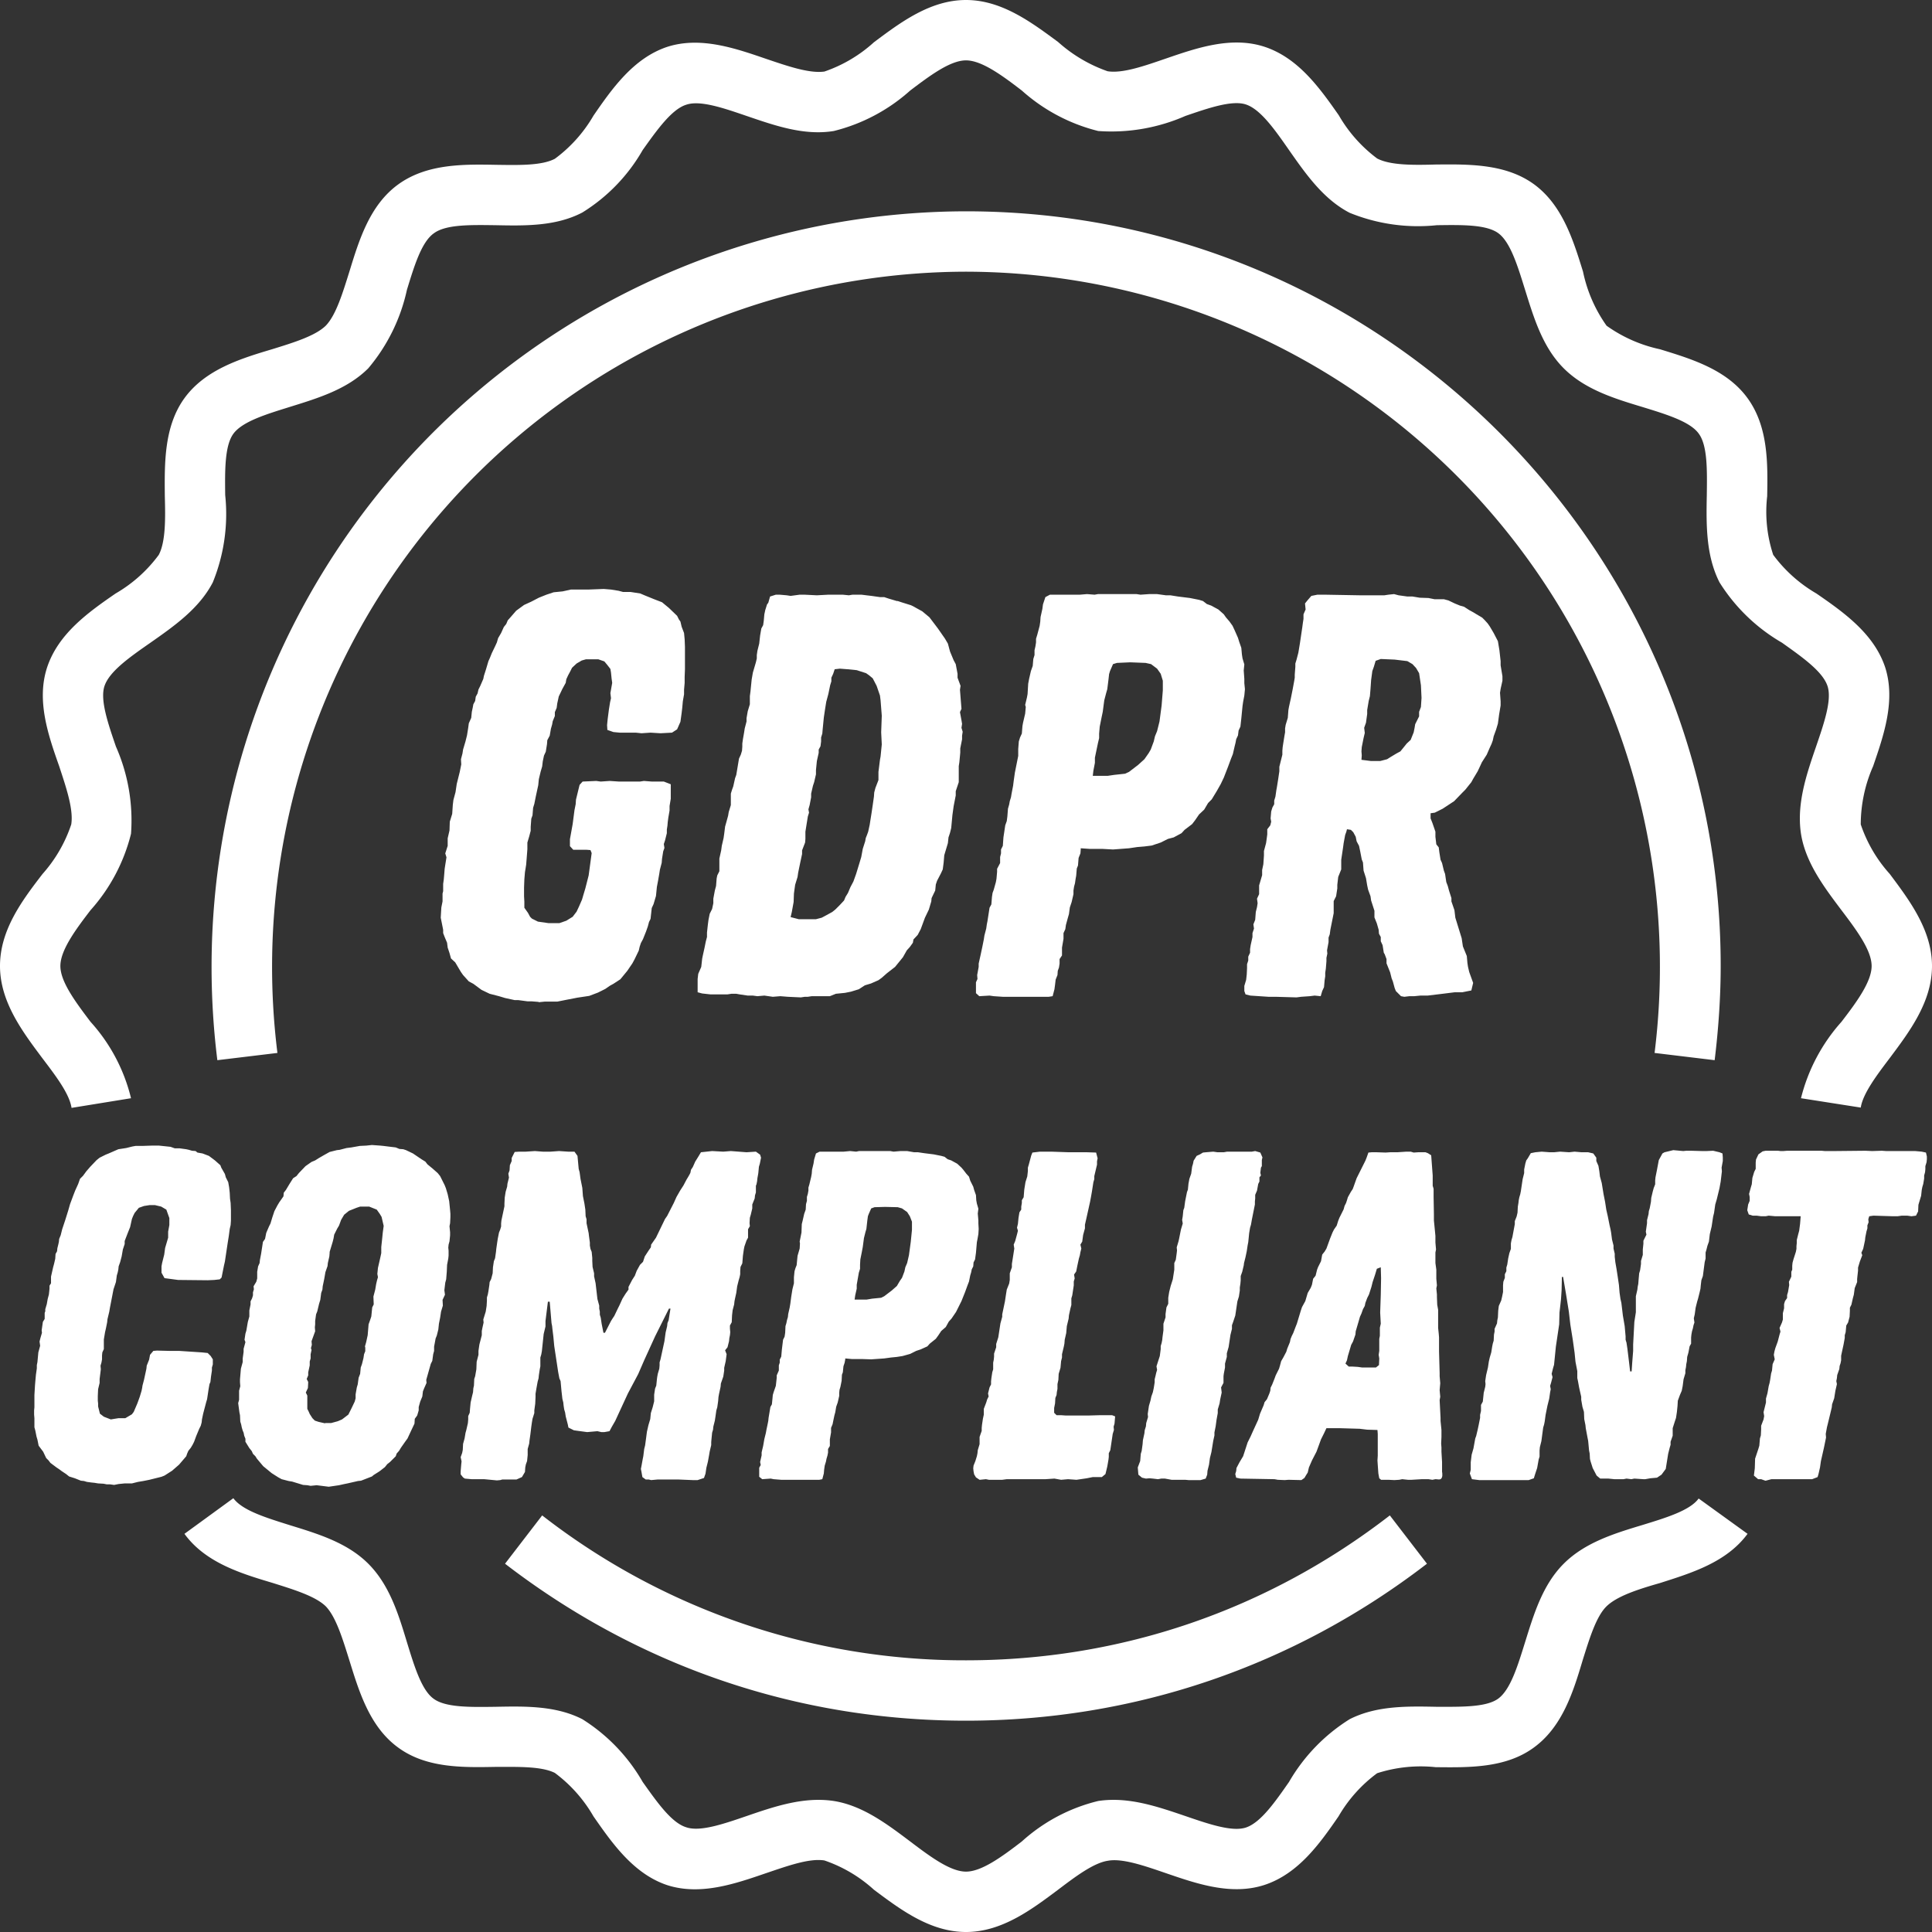 <svg height="64" width="64" xmlns="http://www.w3.org/2000/svg"><rect width="100%" height="100%" fill="#333333" stroke="none"/><g fill="#fff" fill-rule="evenodd"><path d="m62.6 28.95a4.68 4.68 0 0 1 -.96-1.64 4.8 4.8 0 0 1 .41-1.93c.35-1.02.75-2.17.4-3.27-.37-1.12-1.38-1.83-2.28-2.45a4.74 4.74 0 0 1 -1.43-1.28 4.54 4.54 0 0 1 -.2-1.94c.02-1.08.04-2.3-.65-3.25s-1.86-1.3-2.9-1.62a4.76 4.76 0 0 1 -1.77-.78 4.75 4.75 0 0 1 -.78-1.79c-.32-1.03-.68-2.21-1.63-2.9-.94-.68-2.16-.66-3.25-.65-.73.02-1.5.03-1.94-.2a4.73 4.73 0 0 1 -1.27-1.43c-.63-.9-1.34-1.9-2.46-2.27-1.1-.36-2.25.04-3.27.39-.7.24-1.43.5-1.93.42a4.85 4.85 0 0 1 -1.64-.97c-.87-.64-1.86-1.39-3.05-1.39s-2.18.75-3.05 1.4a4.7 4.7 0 0 1 -1.64.97c-.5.07-1.22-.18-1.93-.42-1.02-.35-2.17-.75-3.27-.4-1.12.37-1.83 1.38-2.45 2.28a4.7 4.7 0 0 1 -1.28 1.43c-.44.23-1.2.21-1.94.2-1.08-.02-2.3-.04-3.25.65s-1.3 1.86-1.62 2.9c-.22.7-.44 1.43-.78 1.78-.35.34-1.07.56-1.78.78-1.04.31-2.21.67-2.9 1.62-.68.94-.66 2.16-.65 3.25.02.73.03 1.5-.2 1.94a4.7 4.7 0 0 1 -1.43 1.28c-.9.62-1.9 1.33-2.27 2.45-.36 1.1.04 2.25.4 3.27.23.7.48 1.43.4 1.93a4.7 4.7 0 0 1 -.95 1.64c-.67.87-1.41 1.85-1.41 3.05 0 1.19.75 2.18 1.4 3.05.44.58.9 1.18.97 1.65l1.97-.32a5.8 5.8 0 0 0 -1.34-2.53c-.5-.66-1-1.33-1-1.85s.5-1.2 1-1.85a5.94 5.94 0 0 0 1.34-2.53 6.06 6.06 0 0 0 -.5-2.89c-.26-.76-.53-1.54-.38-2 .16-.49.85-.97 1.51-1.43.8-.56 1.63-1.14 2.08-2.01a6 6 0 0 0 .41-2.89c-.01-.8-.02-1.63.27-2.03.3-.41 1.1-.65 1.87-.89.93-.29 1.9-.58 2.6-1.28a6 6 0 0 0 1.28-2.6c.24-.78.48-1.58.89-1.87.4-.3 1.23-.28 2.04-.27.98.02 2 .04 2.88-.42a5.84 5.84 0 0 0 2-2.07c.47-.66.96-1.35 1.44-1.5.46-.16 1.24.11 2 .37.94.32 1.9.66 2.89.5a5.93 5.93 0 0 0 2.53-1.34c.66-.5 1.33-1 1.85-1s1.2.5 1.85 1a5.94 5.94 0 0 0 2.53 1.34 6.1 6.1 0 0 0 2.89-.5c.76-.26 1.54-.53 2-.38.49.16.97.85 1.43 1.51.56.8 1.14 1.63 2.01 2.08a6 6 0 0 0 2.89.41c.8-.01 1.64-.03 2.04.27s.64 1.1.88 1.87c.29.93.58 1.9 1.28 2.6s1.67 1 2.6 1.28c.78.24 1.58.48 1.87.88.3.4.28 1.24.27 2.04-.02.99-.03 2 .42 2.89a5.97 5.97 0 0 0 2.07 2c.66.47 1.35.95 1.51 1.44.15.46-.12 1.24-.38 2-.32.93-.65 1.9-.5 2.89.15.95.76 1.76 1.34 2.53.5.66 1 1.33 1 1.85s-.5 1.2-1 1.85a5.95 5.95 0 0 0 -1.34 2.53l1.98.31c.07-.46.52-1.06.96-1.64.65-.87 1.4-1.86 1.4-3.05s-.75-2.18-1.4-3.05zm-8.2 21.57c.78-.24 1.58-.48 1.87-.88l1.62 1.17c-.7.95-1.87 1.3-2.9 1.63-.7.2-1.43.43-1.78.78-.34.34-.56 1.07-.78 1.77-.31 1.04-.67 2.21-1.62 2.9-.94.69-2.17.66-3.25.65a4.72 4.72 0 0 0 -1.94.2 4.7 4.7 0 0 0 -1.28 1.43c-.62.9-1.33 1.9-2.45 2.27-1.1.36-2.25-.04-3.27-.39-.7-.24-1.44-.5-1.92-.41-.47.07-1.07.52-1.65.96-.87.65-1.86 1.4-3.05 1.4s-2.18-.75-3.05-1.4a4.68 4.68 0 0 0 -1.64-.97c-.5-.08-1.22.18-1.93.42-1.02.35-2.17.75-3.27.4-1.12-.37-1.83-1.39-2.45-2.28a4.74 4.74 0 0 0 -1.28-1.44c-.44-.22-1.2-.2-1.94-.2-1.09.02-2.31.05-3.25-.64-.95-.69-1.3-1.87-1.62-2.9-.22-.7-.44-1.43-.78-1.78-.35-.34-1.08-.56-1.78-.78-1.04-.31-2.21-.67-2.9-1.62l1.62-1.18c.3.41 1.1.65 1.86.89.94.29 1.91.58 2.61 1.28s1 1.67 1.28 2.6c.24.78.48 1.58.88 1.87.4.3 1.24.28 2.05.27.98-.02 2-.04 2.88.41a5.95 5.95 0 0 1 2 2.08c.47.66.95 1.35 1.44 1.5.46.16 1.24-.11 2-.37.93-.32 1.9-.65 2.89-.5.95.15 1.76.76 2.53 1.34.66.5 1.33 1 1.85 1s1.2-.5 1.85-1a5.8 5.8 0 0 1 2.53-1.34c.99-.15 1.95.18 2.89.5.76.26 1.54.53 2 .38.49-.16.97-.85 1.43-1.51a5.98 5.98 0 0 1 2.01-2.08c.89-.45 1.9-.43 2.89-.41.8 0 1.63.02 2.03-.27.41-.3.65-1.1.89-1.87.29-.93.58-1.9 1.28-2.6s1.67-1 2.6-1.28zm2.6-18.52c0 1-.07 2.06-.2 3.12l-1.99-.24a23.03 23.03 0 0 0 -22.81-25.88 23.03 23.03 0 0 0 -22.81 25.88l-1.99.24a25.03 25.03 0 0 1 24.8-28.12c13.78 0 25 11.21 25 25zm-9.73 19.8c-4.42 3.4-9.7 5.2-15.27 5.2-5.58 0-10.85-1.8-15.27-5.2l1.23-1.6a22.78 22.78 0 0 0 14.04 4.8c5.13 0 9.98-1.66 14.04-4.8z" fill-rule="nonzero"/><path d="m17.85 33.19-.25-.02h-.13l-.3-.04h-.12l-.32-.07-.2-.06-.31-.08-.27-.13-.27-.2-.15-.08-.19-.21-.07-.1-.06-.1-.13-.22-.14-.13-.05-.18-.06-.18-.02-.16-.08-.19-.05-.13v-.11l-.08-.4.02-.34.04-.2v-.26l.02-.08v-.24l.02-.14.01-.11.02-.25.02-.13.04-.25-.04-.13.08-.25v-.25l.06-.26.01-.29.08-.26.02-.3.02-.16.07-.26.04-.27.1-.4.05-.25-.01-.17.05-.19.02-.13.08-.27.05-.2.04-.25.02-.15.08-.18.02-.2.03-.14.02-.11.06-.11.02-.14.06-.11.03-.13.06-.12.1-.23.02-.1.07-.22.08-.27.05-.11.06-.15.12-.25.05-.11.04-.14.1-.17.09-.2.08-.1.05-.12.08-.09.2-.23.26-.19.24-.11.25-.13.25-.1.24-.08.3-.03.27-.06h.57l.52-.02.24.02.25.04.15.04h.25l.32.05.14.06.32.13.26.1.23.19.27.26.06.12.05.07.04.17.08.21.02.21.01.25v.74l-.01.25v.2l-.02.23v.15l-.04.23-.02.22-.02.17-.04.29-.11.25-.17.11-.38.02-.33-.02-.3.02-.19-.02h-.53l-.21-.02-.2-.07-.01-.16.02-.2.04-.31.04-.25.03-.13-.02-.17.06-.34-.02-.14-.02-.2-.02-.12-.1-.13-.1-.12-.2-.07h-.41l-.14.04-.17.1-.15.14-.06.12-.07.13-.06.13-.02.12-.11.2-.12.25-.05.23-.02.15-.06.14v.13l-.07.17-.02.11-.04.14-.04.23-.08.15-.01.13-.04.25-.06.13-.04.19-.02.17-.05.17-.06.25-.02.2-.08.37-.05.25-.04.13-.02.25-.04.11-.02.27v.13l-.05.19-.06.2v.22l-.02.26-.02.25-.02.13-.02.12-.02.24-.01.27v.29l.01.18v.2l.12.17.07.13.06.06.2.1.35.05h.36l.23-.08.21-.13.13-.17.08-.17.1-.23.05-.17.06-.2.11-.43.1-.74-.04-.1-.13-.01h-.44l-.11-.12v-.23l.09-.5.06-.46.04-.2.01-.15.1-.41.02-.08.1-.11.45-.02.15.02.3-.02.3.02h.7l.13-.02.26.02h.4l.23.09v.48l-.04.24v.15l-.04.23-.02.15-.01.12-.02.13v.12l-.06.24-.04.12.02.13-.04.11-.04.25-.01.13-.06.23-.02.13-.04.23-.04.21-.03.3-.08.27-.06.13-.04.36-.05.1-.04.15-.06.17-.1.25-.07.13-.04.12-.03.13-.14.29-.07.13-.17.25-.23.28-.23.15-.11.06-.16.11-.24.12-.29.11-.4.06-.1.02-.26.05-.3.06h-.42l-.2.02zm8.68-.15-.43-.02-.25-.02-.25.02-.28-.04-.23.02-.15-.02h-.17l-.27-.04-.11-.02h-.16l-.13.02h-.57l-.27-.03-.15-.04v-.44l.02-.17.1-.23.03-.27.02-.1.06-.27.04-.2.04-.15v-.15l.03-.27.02-.15.04-.2.08-.16.04-.19v-.15l.05-.27.04-.15.02-.25.02-.1.07-.14v-.42l.06-.27.02-.15.06-.26.02-.14.03-.24.04-.14.06-.22.02-.12.07-.23v-.38l.04-.13.04-.11.06-.27.04-.11.09-.54.06-.13.04-.13.01-.14v-.1l.02-.14.04-.23.02-.13.06-.23v-.11l.04-.23.07-.23v-.27l.02-.15.04-.4.04-.23.1-.34.03-.13v-.11l.02-.14.06-.24.03-.27.04-.23.06-.11.02-.14.02-.22.03-.14.06-.19.04-.05.06-.21.19-.06h.13l.23.02.13.02.3-.04h.16l.41.02.38-.02h.48l.2.02.12-.02h.3l.16.02.17.02.28.04h.14l.15.05.27.08h.03l.12.04.32.1.1.05.07.04.2.11.12.1.12.1.28.37.16.23.07.1.1.17.07.26.12.29.07.13.06.32v.13l.1.27-.02.13.03.38.02.25-.05.11.05.27.02.12-.02.13.04.13-.02.13v.12l-.06.3v.14l-.03.32-.02.13v.53l-.1.3v.14l-.07.36-.04.29-.04.43-.04.16-.05.15-.02.19-.12.4-.02.24-.03.23-.06.13-.13.25-.04.12-.02.2-.12.25-.01.11-.08.27-.13.27-.14.38-.1.19-.14.15-.02.11-.1.14-.1.11-.13.23-.26.32-.27.21-.17.15-.11.08-.25.11-.2.06-.2.13-.26.08-.2.04-.3.03-.2.08h-.6l-.13.02h-.1zm-.07-2.59h.57l.19-.05.15-.08.2-.11.1-.08.15-.15.14-.15.05-.12.08-.13.08-.19.1-.19.09-.25.11-.36.06-.2.05-.27.08-.25.02-.11.04-.1.04-.11.05-.23.02-.13.04-.25.04-.27.04-.28.01-.14.04-.15.1-.26v-.27l.05-.4.02-.11.04-.4-.02-.4.02-.55-.04-.51-.02-.16-.11-.32-.13-.25-.12-.1-.1-.07-.31-.1-.3-.03-.26-.02-.17.02-.05.15-.06.13v.12l-.04.13-.06.29-.07.26-.04.25-.04.27-.04.41-.01.12-.04.13v.13l-.02.16-.06.11v.11l-.06.27-.03.3v.14l-.06.26-.04.12-.06.26v.12l-.05.26-.04.14.02.11-.04.13-.08.5v.24l-.01.12-.1.26v.12l-.06.28-.07.34-.02.14-.08.26-.04.29-.01.28-.06.33-.04.17zm6.76 2.57-.3-.02-.14-.02-.34.02-.11-.1v-.36l.05-.11-.01-.13.05-.27v-.11l.06-.27.06-.28.05-.25.02-.13.06-.23.02-.14.02-.1.07-.45.06-.11.02-.25.02-.13.04-.11.07-.25.02-.11.02-.23v-.1l.1-.19v-.2l.03-.12v-.13l.06-.12.02-.28.06-.4.05-.14.02-.15.02-.26.04-.14.02-.11.04-.13.02-.12.05-.26.02-.16.04-.28.06-.3.05-.25v-.23l.02-.25.04-.13.06-.13.02-.25.02-.11.07-.3.02-.22-.02-.07.06-.25.02-.11.02-.34.03-.16.06-.26.06-.17.02-.23.04-.13v-.16l.03-.13.02-.13v-.12l.04-.13.08-.3.02-.14.01-.15.06-.27.02-.15.08-.24.15-.08h.99l.24-.02.25.02.11-.02h1.28l.13.02.29-.02h.26l.29.04h.15l.25.04.4.05.3.06.13.04.13.1.14.05.24.13.18.16.07.1.12.14.1.14.07.15.11.25.04.13.07.2.02.22.02.13.06.2-.02.2.02.28v.14l.02.2-.02.21-.04.21-.02.14-.04.41-.03.27-.06.13-.02.16-.06.13-.02.11-.03.12-.06.26-.06.15-.1.27-.14.36-.1.21-.13.23-.17.28-.12.12-.13.22-.17.16-.13.19-.1.13-.25.19-.1.11-.26.14-.19.05-.24.12-.3.1-.24.03-.24.02-.27.04-.53.04-.36-.02h-.42l-.29-.02v.04l-.01.13-.06.15-.02.25-.04.1-.02.24-.02.11-.02.14-.03.11-.02.13v.12l-.06.26-.06.18-.03.22-.04.14-.06.22-.02.14-.06.13v.19l-.05.29v.26l-.08.12v.15l-.02.13-.04.11-.01.14-.06.15-.02.17-.02.15-.06.23-.13.02zm2.98-7.32h.5l.2-.03.37-.04.13-.06.3-.23.21-.19.14-.2.07-.12.1-.27.04-.17.07-.17.08-.32.07-.53.04-.5v-.32l-.07-.23-.12-.17-.2-.15-.18-.04-.51-.02-.44.02-.13.04-.1.23-.03.1-.02.18-.04.32-.04.14-.06.23-.05.38-.04.19-.06.3-.02.23v.15l-.04.17-.1.48v.17l-.05.26zm6.75 7.34-.69-.02h-.24l-.6-.04-.16-.04-.04-.11v-.17l.06-.2.02-.18.01-.21v-.13l.04-.12v-.13l.06-.13v-.12l.02-.13.06-.27v-.13l.05-.15-.02-.14.06-.15.02-.26.04-.16.02-.13-.02-.15.07-.15v-.29l.1-.34v-.17l.04-.19.02-.29v-.15l.07-.26.02-.14.02-.15v-.17l.1-.13.03-.12-.02-.11.02-.23.04-.13.06-.11v-.12l.04-.13.03-.21.02-.11.04-.25.04-.27v-.15l.1-.4v-.13l.01-.12.02-.13.04-.25.02-.11v-.13l.02-.12.07-.23.02-.26.02-.11.06-.27.06-.3.05-.27.02-.12v-.1l.02-.26v-.11l.04-.13.06-.23.05-.3.08-.54.02-.15.02-.13v-.15l.07-.16-.02-.2.08-.1.13-.15.2-.04h.26l1.14.02h.82l.13-.02.19-.02.15.04.29.04h.17l.24.04.29.01.2.04h.31l.15.04.21.1.17.07.14.04.17.11.11.06.1.06.22.13.08.08.1.11.07.1.13.22.14.27.05.3.04.36v.14l.06.36v.15l-.06.27-.02.13.02.28v.14l-.05.3-.04.3-.06.2-.08.22-.03.14-.04.11-.06.13-.1.23-.16.25-.06.13-.08.17-.15.25-.06.11-.2.25-.1.1-.27.28-.38.25-.26.13-.14.02v.17l.06.15.1.29v.17l.03.25.08.1.02.16.04.25.05.11.06.25.04.11.04.27.05.13.04.15.08.25v.11l.1.29.03.25.21.68.04.27.13.32.02.23.02.13.04.17.13.36-.06.25-.1.02-.2.04h-.25l-.4.05-.5.06h-.24l-.2.02h-.16l-.17.02-.11-.02-.17-.17-.04-.1-.06-.22-.04-.1-.05-.2-.12-.3v-.14l-.06-.16-.03-.05-.04-.25-.06-.13v-.14l-.06-.11-.01-.13-.06-.21-.08-.2v-.22l-.11-.34-.02-.14-.08-.22-.03-.14-.04-.24-.08-.25-.02-.27-.04-.1-.05-.26-.04-.19-.08-.15-.03-.15-.08-.15-.08-.08-.13-.02-.02.08-.04.11-.05.27-.02.15-.06.4v.32l-.1.25-.03.26v.12l-.04.26-.08.16v.4l-.03.15-.08.4-.02.15-.04.11v.15l-.05.27.01.11-.03.14v.11l-.02.25-.02.13v.12l-.02.13-.02.23-.06.13-.05.17-.2-.02-.16.02-.29.02-.15.02zm2.47-7.83h.3l.23-.06.11-.07.2-.12.13-.07.13-.16.08-.1.13-.12.1-.25.03-.15.02-.12.13-.26v-.15l.06-.16.02-.3-.02-.42-.06-.4-.1-.17-.12-.13-.17-.1-.42-.05-.46-.02-.17.06-.06.2-.05.14-.04.3-.02.29-.02.24-.04.16-.05.3v.13l-.04.29-.06.17.02.17-.04.17-.06.3-.01.14.01.13-.01.15zm-41.64 23.98-.14-.02h-.11l-.1-.02-.18-.01-.12-.02-.1-.01-.15-.02-.1-.03-.1-.01-.2-.08-.19-.06-.1-.08-.15-.1-.08-.06-.09-.06-.2-.15-.06-.08-.08-.08-.1-.21-.15-.2-.04-.2-.03-.1-.04-.2-.03-.11v-.3l-.01-.12v-.14l.01-.1v-.41l.02-.33.01-.12.02-.22.03-.21v-.11l.02-.1.03-.32.06-.22-.02-.14.03-.12.05-.17-.01-.08.04-.28.06-.1v-.2l.02-.05v-.07l.05-.17.03-.17.04-.15.02-.19v-.1l.05-.08v-.22l.07-.31.03-.11.04-.17.01-.16.05-.09.01-.1.03-.12.02-.09.01-.1.05-.12.05-.2.1-.3.1-.32.06-.21.1-.27.07-.18.1-.22.06-.17.1-.1.11-.15.13-.15.21-.22.1-.08.2-.1.1-.04.32-.14.26-.04.2-.05.11-.02h.23l.3-.01h.25l.38.04.14.05h.16l.22.03.09.02.1.03.12.01.06.05.17.03.21.08.2.15.18.16.03.08.08.14.04.07.03.11.08.16.03.17.02.18.01.2.02.14.01.24v.34l-.01.15-.03.13-.03.23-.04.25-.09.6-.03.13-.08.4-.06.06-.18.02-.22.01-.98-.01-.45-.06-.1-.18v-.21l.02-.11.07-.28.03-.22.1-.34v-.2l.04-.22v-.23l-.1-.28-.17-.1-.21-.05h-.17l-.19.03-.17.06-.14.17-.05.1-.04.1-.06.27-.08.2-.1.26v.1l-.06.18-.04.23-.05.19-.05.14-.01.1-.02.1-.03.1-.03.22-.08.24-.12.62-.02.12-.06.25-.01.1-.04.2-.03.13-.04.24v.32l-.05.11-.01.1v.13l-.02.11-.03.1.01.12-.04.32v.13l-.05.21-.01.22v.16l.01.09v.1l.06.24.13.1.23.09.25-.04h.23l.22-.13.06-.08.12-.28.08-.22.06-.2.02-.1.01-.07.05-.19.05-.23.03-.14.01-.1.08-.2.03-.16.11-.13.12-.01.4.01h.33l.76.05.19.02.1.1.07.11v.17l-.03.1v.1l-.03.2-.02.18-.03.07-.02.11-.01.06-.05.33-.03.1-.1.38-.04.19-.01.1-.03.11-.05.1-.1.24-.07.19-.05.1-.06.1-.08.1-.04.09-.03.09-.24.28-.23.2-.25.16-.1.04-.4.1-.2.04-.18.03-.2.05h-.24l-.2.02-.15.03zm7.11.06-.4-.05-.2.02-.11-.02-.14-.01-.36-.11-.12-.02-.23-.06-.11-.06-.22-.14-.28-.23-.21-.25-.05-.08-.08-.08-.04-.09-.08-.1-.13-.21v-.1l-.04-.1-.02-.1-.03-.07-.03-.1-.02-.1-.03-.1-.01-.21-.02-.1-.04-.3.03-.11v-.3l.04-.15-.01-.13v-.1l.03-.35.06-.22v-.12l.03-.22v-.1l.06-.22-.03-.08.03-.2.03-.1.05-.29.05-.18v-.2l.04-.2v-.1l.05-.1.03-.1v-.1l.03-.1-.01-.1.09-.15.03-.11v-.22l.03-.18.05-.11.01-.1.04-.21.06-.39.07-.1.04-.2.09-.21.05-.1.06-.2.07-.21.1-.19.06-.1.14-.2.01-.12.07-.09.12-.2.12-.19.11-.07.08-.1.22-.23.2-.14.12-.05.11-.07.19-.11.18-.1.24-.06.09-.01.23-.06.16-.02.28-.05.21-.01.19-.02.28.02.1.01.16.02.25.03.12.05.13.01.09.03.23.11.28.19.13.08.07.09.17.14.17.15.08.1.05.1.1.2.04.1.03.1.03.1.05.23.03.3.01.12v.11l-.01.2-.02.1.02.2v.1l-.02.2-.03.11-.01.1.01.1v.16l-.01.1-.04.21-.01.23-.02.25-.03.11-.03.25.02.15-.08.17.01.19-.06.2-.03.2-.04.2-.02.19-.05.2-.04.1-.05.27v.14l-.03.11-.03.22-.05.1-.15.53.01.1-.08.18-.04.1-.02.17-.07.17-.05.18v.11l-.05.17-.08.11-.01.16-.1.21-.13.28-.08.11-.14.2-.06.1-.08.09-.03.09-.19.19-.09.07-.08.1-.18.14-.19.12-.06.05-.36.14-.1.01-.13.03-.22.05-.1.02-.18.04zm-.12-2.11h.2l.22-.06.14-.06.21-.16.11-.22.1-.21.03-.11v-.13l.04-.23.03-.1.03-.22.05-.13.02-.21.04-.11.05-.2.02-.13.04-.1v-.12l-.01-.04.04-.14.05-.23.03-.36.05-.14.04-.12.03-.3.05-.1-.01-.26.06-.23.03-.18.03-.13.03-.1-.02-.11.02-.2.03-.13.05-.22.03-.14v-.2l.03-.28.02-.2.03-.22-.07-.3-.06-.1-.1-.14-.25-.1h-.3l-.12.04-.25.1-.16.13-.1.17-.07.19-.06.1-.1.2-.02.12-.03.12-.1.33v.03l-.01.12-.05.22-.01.1-.07.2-.04.23-.05.24-.01.11-.04.11-.03.23-.04.13-.06.25-.04.1-.03.22v.11l-.01.1.01.13-.04.11-.08.22.01.12-.03.11.02.06-.03.14v.14l-.03.1v.13l-.05.23v.1l-.05.12.05.1-.01.2-.07.15.05.1v.44l.05.1.03.07.09.14.08.08.12.04.13.03.09.02zm5.69 1.9-.42-.04h-.42l-.22-.02-.06-.04-.08-.1v-.1l.02-.24.01-.09-.03-.14.05-.14.02-.1.01-.2.05-.18.03-.18.03-.11.05-.22.01-.12v-.11l.05-.11.01-.13.02-.21.05-.22.03-.12.01-.13.02-.09.01-.22.03-.09.04-.23.01-.25.06-.23v-.13l.03-.21.08-.31v-.14l.02-.1.04-.18-.01-.1.04-.13.04-.13.03-.19.01-.18v-.1l.03-.1.02-.11.03-.2.01-.1.05-.1.05-.19.01-.2.03-.2.04-.1.03-.21.01-.1.03-.21.02-.13.04-.2.04-.1.03-.1v-.1l.01-.1.1-.47v-.09l.01-.2.03-.19.05-.17.01-.1.05-.2-.02-.13.04-.11.01-.17.06-.14v-.1l.1-.2.15-.01h.22l.3-.02.26.02h.26l.28-.02.3.02h.21l.1.14.04.43.03.11.03.22.02.1.04.2.02.27.05.25.03.2.01.22.03.1v.13l.07.33.01.09.03.22v.1l.02.11.04.1.02.2v.1l.01.2.05.21v.1l.05.23.06.52.06.22v.1l.02.1v.1l.03.1.03.2.06.3h.05l.2-.39.05-.08.06-.09.12-.25.05-.1.1-.22.1-.16.1-.14v-.09l.12-.23.09-.14.06-.16.11-.2.1-.1.06-.18.13-.2.07-.1.01-.09.16-.23.3-.62.07-.1.22-.43.09-.2.12-.21.11-.17.1-.19.06-.1.04-.07.03-.06.02-.1.06-.09.08-.18.1-.16.09-.15.37-.04.37.02.25-.02.52.04.31-.02.14.1.03.1-.04.2-.03.1-.02.21-.01.06-.02.11-.01.1-.02.1-.02.05v.22l-.03.1-.01.1-.08.2v.13l-.05.21-.03.1-.01.18.01.1-.06.1v.28l-.05.09-.07.2-.02.1-.03.21-.02.25-.06.12-.01.14v.1l-.02.1-.03.1-.05.2-.03.22-.04.18-.02.1-.01.1-.05.19-.02.17-.01.23-.06.11v.1l.01.12-.01.1-.02.1-.01.1-.05.2-.08.1.05.13-.03.23-.05.22v.09l-.03.2-.08.23-.01.11-.05.23-.02.11-.01.13-.03.21-.03.1-.03.21-.02.13-.05.2-.01.1-.03.1-.02.2-.01.11v.1l-.05.21-.02.12-.04.22-.05.2-.03.2-.05.14-.21.07h-.17l-.47-.02h-.68l-.22.02-.08-.02h-.1l-.11-.08-.03-.17-.02-.1.02-.1.04-.22.02-.1.03-.24.03-.12.03-.22.03-.23.05-.22.06-.2.02-.2.06-.19.05-.2v-.22l.03-.2.04-.1.02-.2.01-.08.02-.11.05-.17.01-.11v-.1l.03-.1.13-.6.04-.29.05-.21.01-.1.04-.1.06-.38h-.05l-.46.92-.36.79-.2.46-.34.64-.42.91-.11.19-.08.15-.17.03h-.1l-.13-.03-.34.03-.3-.04-.14-.02-.18-.09-.02-.1-.07-.27-.02-.13-.03-.1-.02-.13-.01-.1-.03-.12-.03-.26-.03-.33-.04-.09-.04-.21-.03-.2-.1-.66-.03-.32-.03-.24-.01-.1-.02-.1-.06-.71h-.06l-.08.64v.18l-.06.25-.06.57-.02.11-.03.1v.29l-.02.1-.03.2-.01.1-.03.11-.04.22-.03.18v.11l-.01.22-.03.22v.09l-.06.19-.02.12-.02.14-.03.25-.03.21-.01.1-.05.18v.2l-.02.2-.04.11-.02.1-.01.15-.1.17-.18.08h-.47l-.07.02zm9.42-.02-.25-.02-.1-.02-.28.02-.1-.08v-.3l.05-.09-.02-.1.05-.22v-.1l.05-.21.04-.23.05-.2.02-.11.04-.19.02-.1.01-.1.06-.36.05-.09.02-.2.01-.11.03-.1.07-.2.01-.09.02-.18v-.08l.07-.16v-.17l.03-.09v-.1l.05-.1.02-.23.04-.33.05-.1.02-.13.01-.22.03-.1.02-.1.03-.1.01-.1.05-.22.02-.12.03-.23.04-.25.05-.2v-.2l.02-.2.03-.1.04-.1.02-.21.01-.1.07-.24.01-.17-.01-.06.04-.2.02-.1.01-.28.03-.12.05-.22.05-.14.01-.18.03-.11v-.13l.03-.1.02-.11v-.1l.03-.1.06-.25.02-.11.01-.13.05-.21.02-.13.06-.2.12-.06h.8l.21-.02.2.02.1-.02h1.03l.11.02.23-.02h.22l.23.04h.13l.2.03.32.04.25.05.11.03.1.08.12.04.2.11.14.13.06.07.1.13.09.1.04.13.1.2.03.11.06.17.01.17.02.11.05.17-.02.16.02.23v.1l.01.18-.01.17-.03.17-.02.1-.03.35-.03.22-.05.1-.01.13-.05.1-.02.1-.03.1-.04.2-.05.13-.08.22-.12.3-.08.16-.1.2-.15.22-.09.1-.1.18-.15.13-.1.15-.08.11-.2.16-.08.09-.22.1-.15.05-.2.1-.25.07-.19.03-.2.02-.22.03-.43.03-.3-.01h-.34l-.22-.02v.03l-.02.11-.04.12-.02.2-.03.08-.01.2-.02.1-.02.1-.03.1-.01.1v.1l-.05.22-.05.14-.03.18-.03.11-.04.19-.02.1-.05.12v.15l-.04.23v.22l-.06.1v.12l-.02.1-.03.1-.02.1-.04.13-.02.14-.01.12-.05.19-.1.02h-1.25zm2.43-5.97h.4l.18-.03.3-.03.1-.05.25-.19.17-.15.1-.17.07-.1.08-.21.03-.14.06-.14.06-.26.06-.44.04-.4v-.27l-.07-.18-.09-.14-.17-.12-.14-.04-.42-.01-.35.01-.11.04-.08.18-.03.08-.02.15-.03.27-.03.1-.05.2-.04.3-.03.16-.05.25-.01.18v.13l-.04.13-.07.4v.13l-.05.22zm4.14 5.97-.12-.08-.06-.1-.02-.1-.01-.1.01-.09.06-.15.05-.16.02-.1.01-.1.06-.2v-.24l.07-.2v-.1l.01-.1.03-.2.03-.14v-.19l.08-.21.03-.1.05-.1-.02-.1.05-.2.05-.1v-.1l.01-.1.03-.2.03-.1v-.22l.02-.1.01-.1v-.1l.07-.21v-.11l.07-.22.07-.46.06-.22v-.08l.09-.43.03-.2.03-.19.08-.2.02-.12v-.22l.07-.2v-.11l.03-.19.05-.32-.02-.13.05-.12.06-.22.03-.12-.03-.1.03-.13.02-.2.03-.18.06-.09v-.1l.02-.12v-.09l.06-.1.02-.25.04-.25.06-.19.02-.18v-.11l.03-.1.08-.3.04-.1.25-.03h.37l.58.02h.6l.31.01.05.19-.02.1v.11l-.09.38v.1l-.03.1-.05.32-.03.17-.03.16-.12.54-.05.22v.12l-.06.22-.03.22-.06.1.03.13-.03.12-.02.11-.03.1-.05.23-.04.2-.07.1.02.13-.03.1v.13l-.05.33-.03.1v.22l-.03.11-.05.23-.01.11-.06.25-.02.23-.05.22-.01.13-.02.1-.06.25v.11l-.03.12-.02.22-.06.2-.01.2-.03.14v.16l-.02.1-.01.1-.04.1-.01.18-.03.15v.16l.08.08h.15l.14.01h.8l.35-.01h.4l.1.04-.02.24-.03.1.01.11-.04.13-.08.54-.05.1v.12l-.01.09-.04.23-.06.25-.12.1h-.3l-.2.04-.34.05-.28-.02-.23.02-.22-.04-.3.02h-1.28l-.15.02h-.44l-.1-.02-.2.02zm6.92.01-.11-.01h-.45l-.22-.04h-.12l-.11.02-.17-.02-.11-.01-.12.01-.13-.03-.12-.1-.02-.24.08-.21.02-.24.03-.1.03-.22.01-.13.05-.23.01-.1.04-.13.01-.11.06-.2-.01-.1.04-.27.05-.17.03-.14.05-.14.03-.14.03-.19v-.1l.03-.12.02-.09.03-.1-.02-.12.11-.34.03-.23v-.1l.03-.1.02-.1.01-.1.03-.22v-.22l.07-.21v-.11l.03-.22.06-.12v-.2l.03-.19.05-.2.07-.22.05-.32v-.22l.05-.11.03-.22.01-.09-.01-.1.06-.2.02-.09.04-.2.02-.1.06-.2-.02-.12.02-.12.02-.2.03-.08.03-.22.04-.2.02-.1.03-.08.02-.2.03-.16.06-.17.03-.23.03-.1.02-.1.1-.16.11-.05.1-.06.1-.01.24-.02.14.02h.21l.11-.02h.82l.11-.02.17.05.07.16-.02.09v.2l-.03.05-.02.17.02.09-.05.06v.14l-.04.08-.04.22-.06.14v.12l-.01.1v.1l-.02.1-.08.4-.03.17-.03.1-.03.18-.01.1-.02.2-.02.1-.03.2-.04.19-.05.2-.01.08-.05.21-.05.14v.14l-.01.11-.02.13v.1l-.03.2-.05.16-.07.47-.07.21-.04.11v.12l-.05.2-.03.2-.03.2-.06.21v.12l-.06.22v.13l-.04.21-.01.08v.22l-.08.15.02.17-.05.23-.02.13-.06.2v.12l-.04.22-.03.22-.04.2v.1l-.04.18-.06.37-.05.2-.03.22-.05.2-.01.13-.05.13-.17.05h-.4zm3.19 0-.23-.01-.11-.02-1.13-.02-.14-.03-.03-.12.03-.1.01-.1.1-.19.12-.2.15-.46.1-.2.08-.18.17-.37.06-.2.12-.28.03-.1.08-.1.08-.19.03-.09.01-.1.05-.1.08-.2.04-.11.11-.22.03-.1.04-.15.07-.12.1-.19.03-.1.09-.22.02-.1.04-.1.05-.1.08-.21.04-.1.13-.43.04-.12.11-.2.08-.27.1-.17.04-.1.04-.2.08-.1.05-.2.03-.08.1-.2.04-.22.08-.1.06-.1.12-.33.08-.2.05-.1.09-.13.05-.16.04-.1.14-.28.03-.11.05-.1.03-.09.03-.1.1-.18.06-.09.03-.08.1-.28.1-.2.14-.28.05-.1.04-.1.06-.17.11-.01h.16l.3.01.15-.01h.24l.3-.02h.14l.1.03.15-.01h.24l.08.03.11.07.05.67v.34l.03.1v.27l.01.56v.22l.02.2.03.31v.22l.02.23-.02.1v.35l.03.22v.3l.02.22-.02.1.02.2v.09l.01.25.03.17v.6l.02.19.01.12v.47l.02.71v.11l.02.23-.02.23.02.22-.02.11.03.59v.1l.02.2.01.1v.23l-.01.22.01.13v.14l.02.34v.32c.01.06.03.2-.05.25-.06.02-.1 0-.17 0l-.1.02-.13-.02h-.22l-.34.02h-.12l-.19-.02-.1.02-.16.01-.2-.01h-.24l-.06-.05-.03-.16-.02-.28-.01-.15.01-.16v-.72l-.01-.13-.34-.01-.25-.03-.68-.02h-.42l-.08.17-.1.2-.04.11-.04.11-.07.19-.15.29-.1.23-.04.17-.05.08-.06.1-.1.07-.43-.01zm2.56-3.73h.46l.1-.08.01-.22-.02-.12.02-.13v-.4l.02-.1v-.27l.03-.13-.02-.37.02-.59.01-.55-.01-.36-.13.05-.06.2-.08.24-.04.16-.08.25-.06.12-.06.16-.02.1-.06.11-.05.14-.05.11-.04.14-.1.34-.01.11-.08.23-.06.11-.08.27-.03.1-.03.14-.05.11.11.1h.13l.17.01zm3.88 3.73-.24-.03-.07-.19.03-.12v-.25l.03-.25.06-.21.02-.11.04-.22.03-.08.05-.21.03-.14.05-.25v-.1l.03-.13v-.2l.06-.11.02-.19.01-.1.05-.2.01-.09-.01-.1.03-.2.06-.25.03-.2.03-.13.05-.17.03-.19.02-.1.03-.1.01-.2.02-.1v-.09l.08-.18.01-.1.02-.1.01-.22.02-.16.08-.18.03-.13.03-.15v-.22l.01-.12.05-.13v-.12l.05-.1v-.12l.03-.1.03-.2.04-.18.05-.14v-.18l.02-.11.03-.1.08-.43v-.1l.06-.15.03-.13.01-.2.02-.12.01-.09.02-.1.03-.1.02-.1.03-.2.03-.2.05-.2v-.12l.04-.2.03-.1.05-.07.1-.17.15-.03.21-.02.27.02h.14l.2-.02.3.02.18-.02.23.02h.22l.17.04.1.14v.11l.07.16.03.18.02.17.06.22.06.37.05.25.04.26.05.22.06.3.03.13.02.11.03.23.05.2v.1l.04.17v.1l.02.18.04.23.04.26.04.27.02.25.03.21.03.13.05.42.06.35.03.34v.11l.03.1.03.2.05.41.04.34h.05l.02-.3.03-.38v-.21l.04-.75.05-.32v-.53l.05-.22.01-.09.02-.1.01-.13.02-.22.03-.1.03-.21v-.1l.06-.2v-.18l.02-.19v-.1l.1-.2-.02-.1.04-.28v-.1l.05-.2.01-.1.03-.1.04-.21.01-.13.05-.21.03-.11.05-.13v-.13l.01-.1.05-.25.06-.32.12-.22.07-.04.29-.07.33.03.1-.01h.16l.36.01h.15l.22-.01.21.05.1.04.01.13v.12l-.04.22.01.12-.04.34-.04.22-.09.37-.05.17-.04.28-.03.12-.05.33-.06.25-.03.25-.05.14-.03.12-.03.1v.2l-.03.12-.06.46-.05.14-.02.17-.01.11-.03.13-.05.2-.03.1-.05.2-.03.22-.03.13.02.14-.03.09-.02.1-.03.1-.02.11-.01.1v.2l-.05.09-.04.21-.04.14-.01.14-.02.1-.01.1-.02.1v.1l-.06.2-.03.23-.03.15-.06.14-.07.19-.01.17-.02.2-.03.2-.04.12-.07.22v.25l-.07.2v.1l-.03.1-.05.2-.08.5-.14.19-.15.1-.22.02-.17.03h-.06l-.3-.02-.1.02-.16-.02-.1.02h-.3l-.2-.02h-.27l-.12-.1-.13-.25-.07-.22-.02-.08-.01-.18-.02-.1-.03-.32-.02-.1-.06-.32-.01-.1-.04-.2-.01-.24-.05-.17-.04-.23v-.1l-.05-.22-.02-.09-.04-.22-.02-.09v-.23l-.06-.31-.03-.3-.06-.43-.08-.5-.05-.43-.09-.56-.1-.59h-.04l-.01.44-.02.3-.02.18-.03.26-.01.39-.11.74-.06.6-.03.1-.05.2.03.11-.05.19-.03.1.02.11-.02.1-.03.21-.06.24-.06.3-.03.22-.02.1-.03.1-.06.45-.05.2-.01.11v.2l-.03.1-.05.28-.06.18-.05.16-.17.06h-1.64zm9.48.02-.14-.05h-.1l-.14-.12.03-.24.01-.32.11-.33.03-.1.02-.24.03-.1.01-.2v-.12l.08-.21.02-.11-.02-.13.08-.32v-.13l.05-.18.04-.23.03-.11.02-.11.03-.2.03-.1.02-.21.07-.16-.03-.15.02-.11.03-.11.08-.22.06-.23.03-.1-.03-.12.08-.18.03-.1v-.21l.04-.16v-.14l.03-.1.07-.1v-.1l.03-.1.04-.23-.01-.11.08-.17v-.16l.03-.07v-.13l.01-.1.03-.11.08-.25.02-.1v-.09l.01-.1v-.1l.05-.2.03-.11.03-.23.02-.25h-.84l-.22-.02-.1.02h-.15l-.15-.02h-.13l-.13-.04-.05-.14.03-.19.05-.12v-.13l-.02-.1.06-.22.03-.1.02-.21.06-.2.05-.1v-.21l.01-.1.08-.17.14-.1.1-.02h.41l.08.01h.1l.12-.01h1.14l.11.01h.34l1-.01.23.01.32-.01.14.01h.96l.22.02.14.03.03.13v.09l-.01.1-.04.13v.1l-.01.1-.03.11v.1l-.03.18-.03.1-.02.1-.02.19-.06.2-.03.1-.01.22-.07.14-.15.02-.14-.02h-.18l-.14.02h-.15l-.65-.02-.14.02-.03.1.01.1-.04.1v.1l-.03.1-.04.2-.01.1-.06.28-.06.13.03.08-.08.21-.06.2v.1l-.02.18-.01.1v.1l-.08.2-.03.22-.03.11-.05.22-.05.1v.1l-.01.2-.05.19-.06.1-.02.22-.03.1v.09l-.04.22-.05.23-.03.14v.15l-.02.1-.03.09-.01.1-.07.2-.01.1-.02.1.02.1-.05.22-.04.25-.07.2-.01.1-.05.21-.08.33-.03.12-.04.22.01.12-.07.34-.1.44-.03.21-.05.22-.03.1-.18.07h-1.35l-.19.05z"/></g></svg>